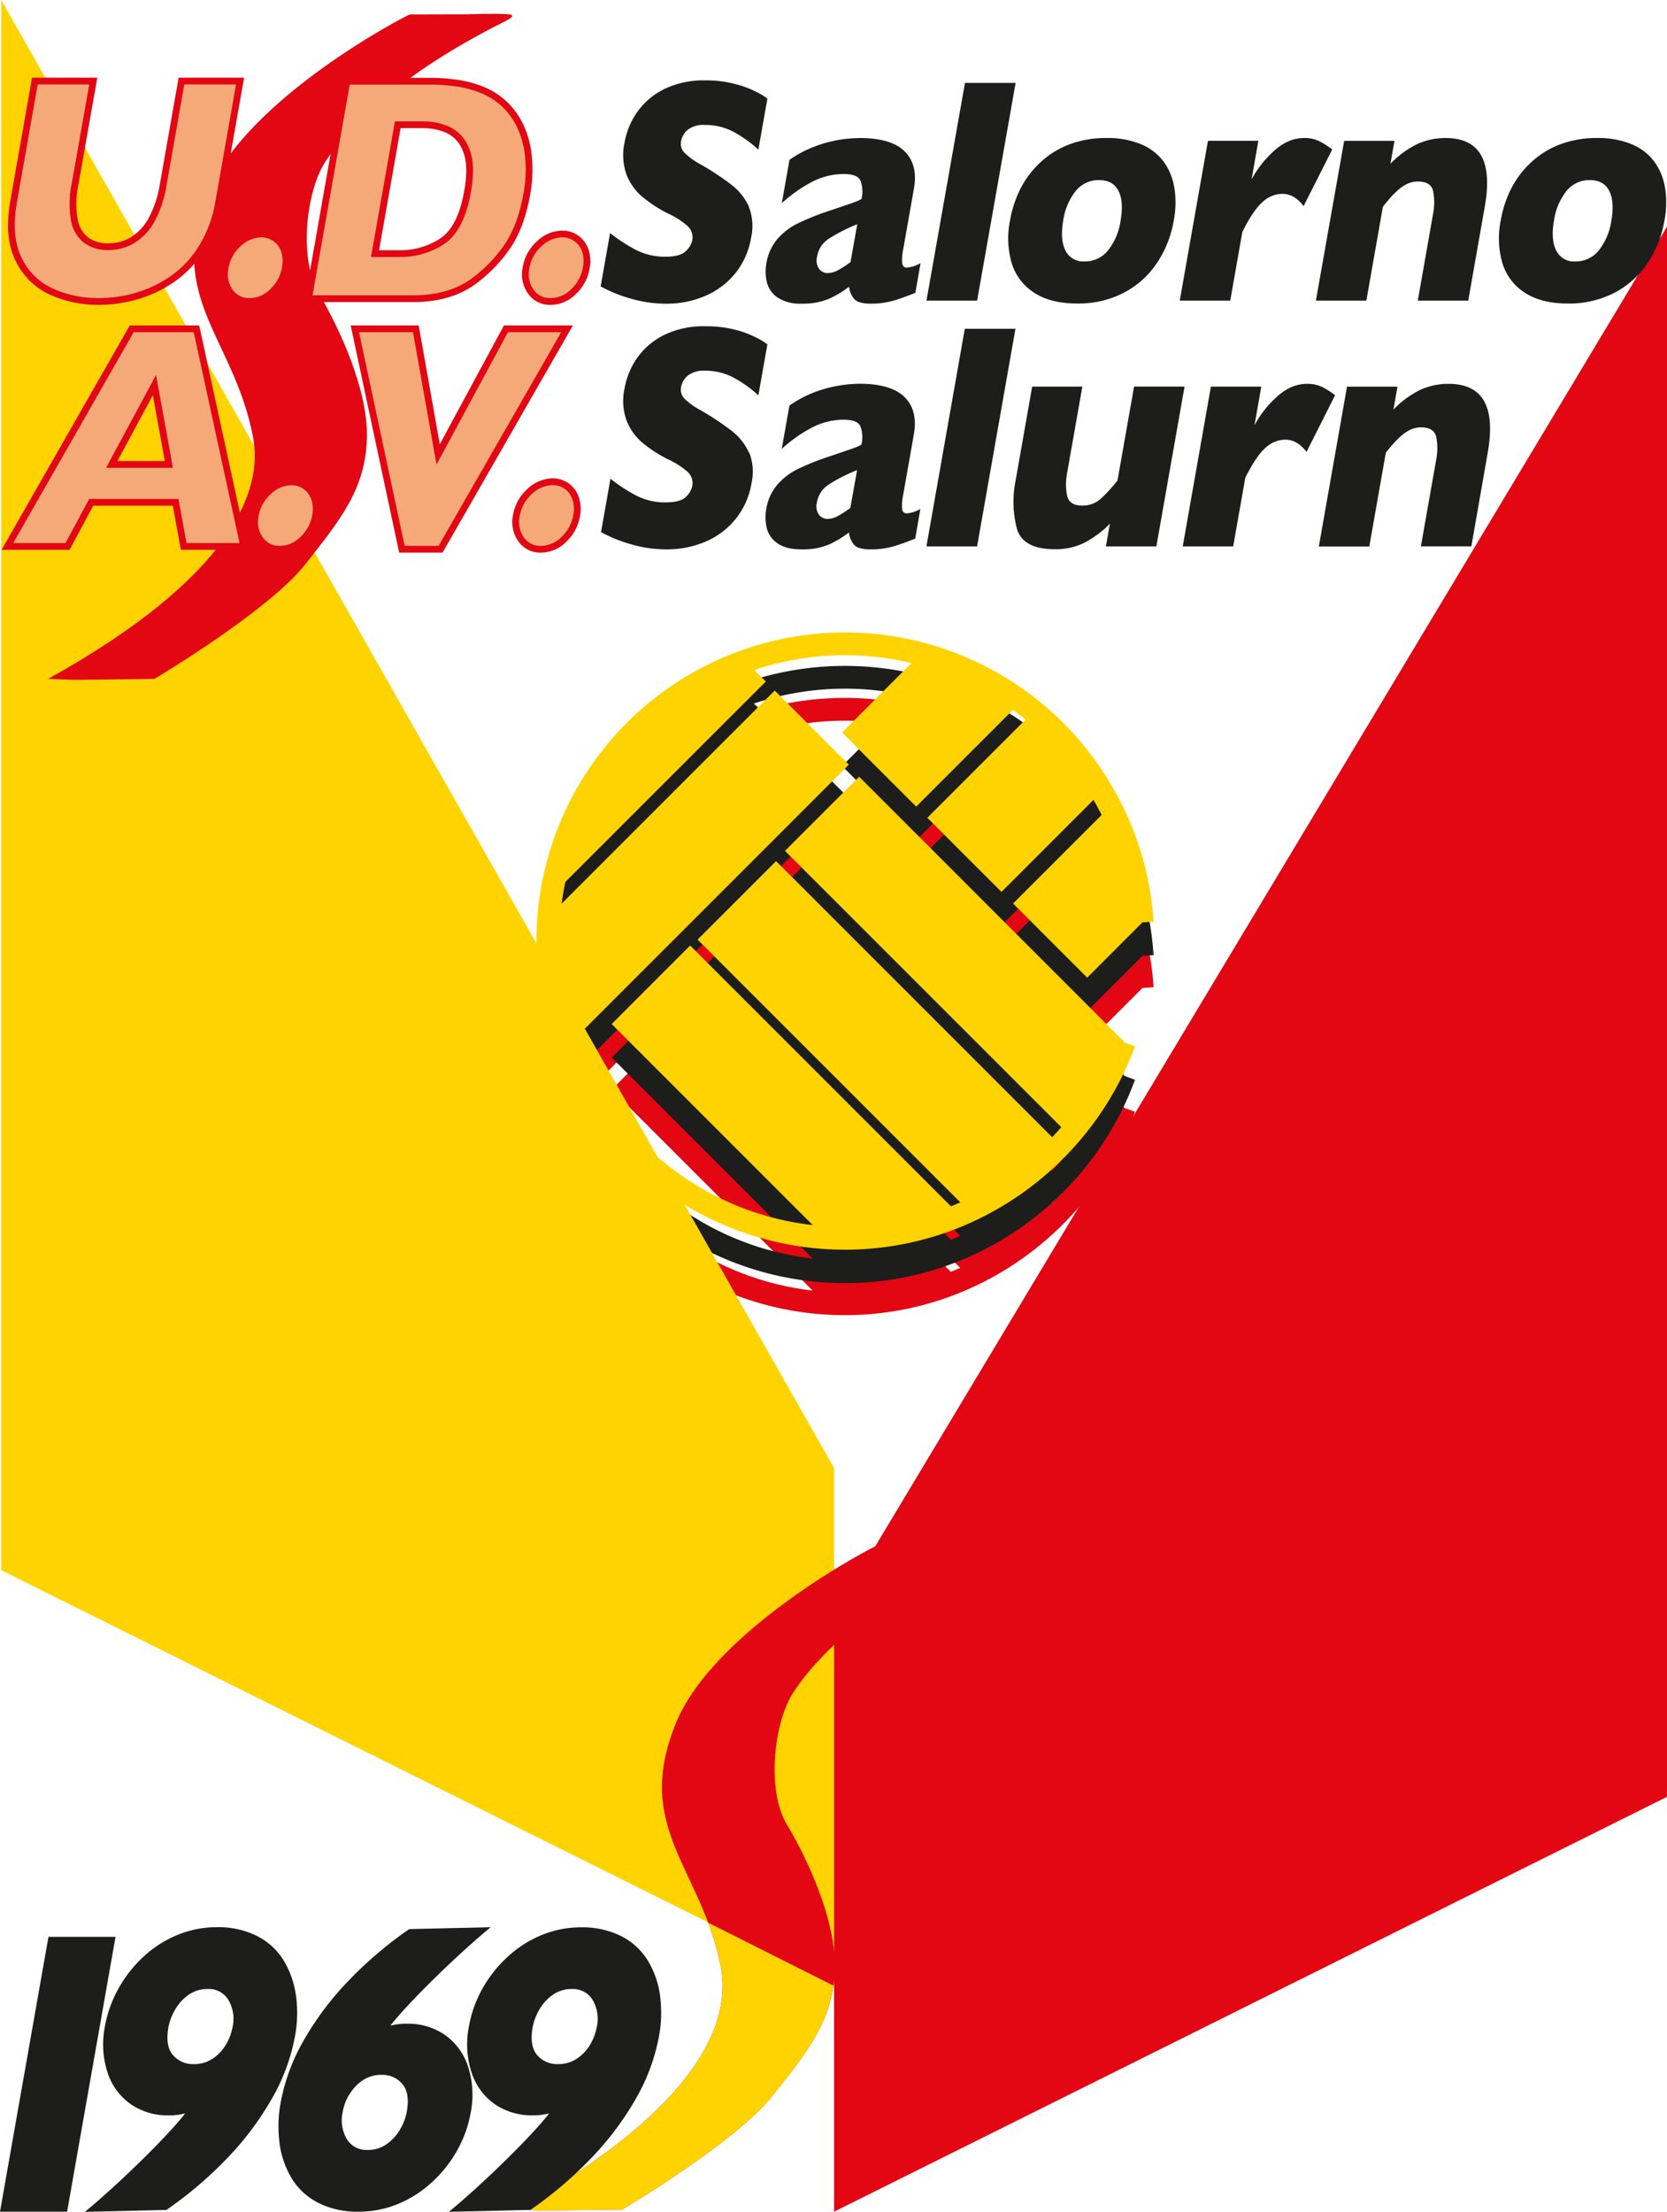 <?xml version="1.0" encoding="UTF-8"?> <svg xmlns="http://www.w3.org/2000/svg" viewBox="0 0 493.59 654.8"><defs><style>.cls-1{fill:#e30613;}.cls-2{fill:#ffd300;}.cls-3,.cls-5,.cls-6,.cls-8{fill:none;}.cls-3,.cls-8{stroke:#e30613;}.cls-3,.cls-5,.cls-6{stroke-width:6.74px;}.cls-4{fill:#1d1d1b;}.cls-5{stroke:#1d1d1b;}.cls-6{stroke:#ffd300;}.cls-7{fill:#f6a978;}.cls-8{stroke-width:2px;}</style></defs><g id="Ebene_2" data-name="Ebene 2"><g id="Ebene_1-2" data-name="Ebene 1"><polyline class="cls-1" points="283.7 378.7 204.35 299.35 181.12 322.59 244.58 386.06"></polyline><polyline class="cls-1" points="313.75 358.33 229.79 274.37 206.55 297.61 286.74 377.8"></polyline><polyline class="cls-1" points="332.91 327.91 254.38 249.38 232.43 271.32 317.29 356.18"></polyline><polyline class="cls-1" points="328.83 258.05 299.97 286.92 321.91 308.86 338.19 292.58"></polyline><polyline class="cls-1" points="305.56 230.56 274.58 261.53 296.53 283.48 325.91 254.09"></polyline><polyline class="cls-1" points="167.34 329.8 251.34 245.81 229.39 223.87 162.29 290.96"></polyline><polyline class="cls-2" points="163.24 284.65 226.71 221.18 220.82 215.3"></polyline><polyline class="cls-1" points="271.82 213.79 249.33 236.28 271.28 258.23 301.93 227.58"></polyline><polygon class="cls-1" points="226.71 221.17 220.58 215.3 200.03 225.57 186.14 236.76 173.81 253.77 167.15 268.37 165.16 278.72 167 280.84 226.71 221.17"></polygon><path class="cls-3" d="M338.2,292.5a87.2,87.2,0,0,0-9.33-34"></path><path class="cls-3" d="M326.1,253.52A88,88,0,1,0,250.2,386c37.87,0,70.34-24.39,82.71-58"></path><path class="cls-3" d="M328.87,258.53c-.87-1.7-1.79-3.38-2.77-5"></path><polyline class="cls-4" points="283.7 369.21 204.35 289.86 181.12 313.1 244.58 376.56"></polyline><polyline class="cls-4" points="313.75 348.83 229.79 264.87 206.55 288.11 286.74 368.3"></polyline><polyline class="cls-4" points="332.91 318.42 254.38 239.88 232.43 261.83 317.29 346.68"></polyline><polyline class="cls-4" points="328.83 248.56 299.97 277.42 321.91 299.37 338.19 283.08"></polyline><polyline class="cls-4" points="305.56 221.06 274.58 252.04 296.53 273.98 325.91 244.6"></polyline><polyline class="cls-4" points="167.34 320.31 251.34 236.31 229.39 214.37 162.29 281.47"></polyline><polyline class="cls-2" points="163.24 275.15 226.71 211.69 220.82 205.8"></polyline><polyline class="cls-4" points="271.82 204.3 249.33 226.79 271.28 248.73 301.93 218.08"></polyline><polygon class="cls-4" points="226.71 211.68 220.58 205.8 200.03 216.07 186.14 227.27 173.81 244.28 167.15 258.87 165.16 269.22 167 271.35 226.71 211.68"></polygon><path class="cls-5" d="M338.2,283a87.2,87.2,0,0,0-9.33-34"></path><path class="cls-5" d="M326.1,244a88,88,0,1,0-75.9,132.52c37.87,0,70.34-24.38,82.71-58"></path><path class="cls-5" d="M328.87,249q-1.31-2.55-2.77-5"></path><polyline class="cls-2" points="283.7 359.29 204.35 279.94 181.12 303.18 244.58 366.64"></polyline><polyline class="cls-2" points="313.75 338.91 229.79 254.95 206.55 278.19 286.74 358.38"></polyline><polyline class="cls-2" points="332.91 308.5 254.38 229.96 232.43 251.91 317.29 336.76"></polyline><polyline class="cls-2" points="328.83 238.64 299.97 267.5 321.91 289.45 338.19 273.16"></polyline><polyline class="cls-2" points="305.56 211.14 274.58 242.12 296.53 264.06 325.91 234.68"></polyline><polyline class="cls-2" points="167.34 310.39 251.34 226.39 229.39 204.45 162.29 271.55"></polyline><polyline class="cls-2" points="163.24 265.23 226.71 201.76 220.82 195.88"></polyline><polyline class="cls-2" points="271.82 194.38 249.33 216.87 271.28 238.81 301.93 208.16"></polyline><polygon class="cls-2" points="226.71 201.76 220.58 195.88 200.03 206.15 186.14 217.35 173.81 234.35 167.15 248.95 165.16 259.3 167 261.43 226.71 201.76"></polygon><path class="cls-6" d="M338.2,273.09a87.2,87.2,0,0,0-9.33-34"></path><path class="cls-6" d="M326.1,234.1a88,88,0,1,0-75.9,132.52c37.87,0,70.34-24.39,82.71-58"></path><path class="cls-6" d="M328.87,239.11q-1.31-2.55-2.77-5"></path><polygon class="cls-2" points="0.36 0 0.36 464.88 246.97 587.72 246.97 434.65 0.36 0"></polygon><polygon class="cls-1" points="493.59 67.09 493.59 531.97 246.97 654.8 246.97 478.11 493.59 67.09"></polygon><path class="cls-1" d="M259.94,457.45c-.57,0-48.33,24.66-59.81,52.72-12.76,31.18,7.65,42.81,13.32,72.29,3.06,15.9-6.13,41.42-60.66,71.71h0l7.93.29,23.53-.29s33.45-19.84,44.51-33.73,17.85-22.68,18.42-37.13S239,550.14,233,540.22s-4-29.76,1.7-38.83,20.52-25.43,53.17-41.76c2.9-1.44,2.8-2,1.25-2.18-3.61-.32-12.18,0-12.18,0Z"></path><path class="cls-2" d="M209.69,569.24a81.41,81.41,0,0,1,3.76,13.22c3.06,15.9-6.13,41.42-60.66,71.71h0l7.93.29,23.53-.29s33.45-19.84,44.51-33.73c9.84-12.37,16.31-20.69,18-32.57"></path><path class="cls-1" d="M121.39,4.27c-.57,0-48.33,24.66-59.81,52.72C48.82,88.17,69.23,99.8,74.9,129.28,78,145.18,68.77,170.7,14.24,201h0l7.94.29L45.7,201s33.45-19.84,44.51-33.73,17.86-22.68,18.42-37.13S100.41,97,94.46,87s-4-29.76,1.7-38.84,20.52-25.42,53.18-41.75c2.89-1.44,2.79-2,1.25-2.18-3.62-.32-12.19,0-12.19,0Z"></path><path class="cls-4" d="M473.37,74.17a8.72,8.72,0,0,1-6.9,3.23,5.83,5.83,0,0,1-5.7-3.25q-1.62-3.25-.64-8.84a18.11,18.11,0,0,1,3.73-8.8,8.66,8.66,0,0,1,6.85-3.19q4.16,0,5.77,3.19c1.08,2.12,1.29,5.06.63,8.8a18.34,18.34,0,0,1-3.74,8.86M493,55.55a17.84,17.84,0,0,0-3.18-7.71,15.87,15.87,0,0,0-6.69-5.14,25.88,25.88,0,0,0-10.24-1.84,30.51,30.51,0,0,0-10.78,1.82,26,26,0,0,0-8.53,5.18,28,28,0,0,0-6,7.74,33.43,33.43,0,0,0-3.23,9.71,26.42,26.42,0,0,0,.5,12.6,15.86,15.86,0,0,0,6.63,8.74q4.89,3.21,12.74,3.21a29.06,29.06,0,0,0,13.87-3.21,26.65,26.65,0,0,0,9.74-8.74,32.46,32.46,0,0,0,5-12.6,28.54,28.54,0,0,0,.18-9.76m-53.38,5.67q3.6-20.36-11.6-20.36a20.11,20.11,0,0,0-8.2,1.7,28.11,28.11,0,0,0-8.13,5.93l1.2-6.79H398L389.63,89h14.94l4.9-27.8q1-1.24,1.95-2.37a26.8,26.8,0,0,1,2.26-2.32,12.1,12.1,0,0,1,2.84-2,7.33,7.33,0,0,1,3.35-.76q3.86,0,4.49,2.9a17.76,17.76,0,0,1-.06,6.81L419.8,89h14.94ZM390.39,41.7a9.76,9.76,0,0,0-4.27-.84q-4.81,0-9.09,4a30.81,30.81,0,0,0-6.44,8.26l2-11.44H357.67L349.32,89h14.95l3.59-20.36q3.25-6.47,6-8.85a8.72,8.72,0,0,1,5.88-2.4q3.48,0,6.25,3.63l8.48-16.78a25.71,25.71,0,0,0-4.06-2.56M328.06,74.17a8.72,8.72,0,0,1-6.9,3.23,5.83,5.83,0,0,1-5.7-3.25q-1.62-3.25-.64-8.84a18.11,18.11,0,0,1,3.73-8.8,8.66,8.66,0,0,1,6.85-3.19q4.16,0,5.77,3.19c1.08,2.12,1.29,5.06.63,8.8a18.34,18.34,0,0,1-3.74,8.86m19.65-18.62a17.84,17.84,0,0,0-3.18-7.71,15.87,15.87,0,0,0-6.69-5.14,25.88,25.88,0,0,0-10.24-1.84,30.51,30.51,0,0,0-10.78,1.82,26,26,0,0,0-8.53,5.18,28,28,0,0,0-6,7.74,33.43,33.43,0,0,0-3.23,9.71,26.42,26.42,0,0,0,.5,12.6,15.86,15.86,0,0,0,6.63,8.74q4.89,3.21,12.74,3.21a29.06,29.06,0,0,0,13.87-3.21,26.65,26.65,0,0,0,9.74-8.74,32.46,32.46,0,0,0,5-12.6,28.54,28.54,0,0,0,.18-9.76m-47-31h-15L274.32,89h15Zm-52.36,55.3a6.58,6.58,0,0,1-3.22,1,3.21,3.21,0,0,1-2.62-1.25,4.41,4.41,0,0,1-.58-3.63,7.75,7.75,0,0,1,3.37-5.23,50.06,50.06,0,0,1,8.52-4.35l-2,11.21a34.81,34.81,0,0,1-3.5,2.3m24.24-2a10.09,10.09,0,0,1-4.05,1.34c-.78,0-1.23-.42-1.38-1.28a12.86,12.86,0,0,1,.25-3.88l3.22-18.26q1.23-7-2.69-10.95t-13.1-4a39,39,0,0,0-7.26.7,37.5,37.5,0,0,0-7.14,2.12,33.25,33.25,0,0,0-6.66,3.64l-2.27,12.83a41.55,41.55,0,0,1,8.78-6.22,20.19,20.19,0,0,1,9.52-2.42c2.76,0,4.45.65,5,2a9.2,9.2,0,0,1,.29,5.39,16.7,16.7,0,0,1-1.81.84c-.56.22-1.41.52-2.54.91l-5,1.69a75,75,0,0,0-9.46,3.77,19.37,19.37,0,0,0-6.12,4.67A14.78,14.78,0,0,0,226.92,78a13.68,13.68,0,0,0,.16,5.6,7.63,7.63,0,0,0,3.19,4.51,12.21,12.21,0,0,0,7.13,1.79,19.6,19.6,0,0,0,8-1.42,28.36,28.36,0,0,0,6-3.6,6.74,6.74,0,0,0,1.45,3.55q1.19,1.47,4.89,1.47a23.79,23.79,0,0,0,6.84-.89c1.95-.58,4.11-1.36,6.46-2.32ZM221.76,61.2a17.13,17.13,0,0,0-5.11-6.44,78.57,78.57,0,0,0-9.52-6.27,20,20,0,0,1-4.59-3.4,3.82,3.82,0,0,1-.87-3.3,5.63,5.63,0,0,1,2.06-3.44A7.61,7.61,0,0,1,208.67,37a17.69,17.69,0,0,1,8.88,2.23,36.4,36.4,0,0,1,7,5.07l2.67-15.11a20.57,20.57,0,0,0-3.3-2,29.8,29.8,0,0,0-6.33-2.34,33.48,33.48,0,0,0-8.71-1.05A26.82,26.82,0,0,0,197,26.22a21.36,21.36,0,0,0-8.16,6.72,22.54,22.54,0,0,0-3.94,9.41,17.13,17.13,0,0,0,.61,9.34,16.29,16.29,0,0,0,4.68,6.58,39.56,39.56,0,0,0,7.44,4.86,24.13,24.13,0,0,1,5.86,3.7,4.54,4.54,0,0,1,1.47,4.39,6.29,6.29,0,0,1-1.85,3.09Q201.46,76,197,76a18.66,18.66,0,0,1-8.68-2,48.44,48.44,0,0,1-7.68-5l-2.79,15.8a41.49,41.49,0,0,0,8.34,3.44,39.77,39.77,0,0,0,6.64,1.42c1.7.17,3.14.26,4.33.26a28.88,28.88,0,0,0,11.75-2.35,23.05,23.05,0,0,0,8.89-6.76,22.73,22.73,0,0,0,4.6-10.46,15.59,15.59,0,0,0-.66-9.09"></path><path class="cls-7" d="M173.33,74.25a7.19,7.19,0,0,0-2.62-3.62,6.94,6.94,0,0,0-4.18-1.35,10,10,0,0,0-6.87,2.9,12.28,12.28,0,0,0-3.9,7.09,8.85,8.85,0,0,0,1.41,7.07A6.85,6.85,0,0,0,163,89.27a9.66,9.66,0,0,0,6.8-2.91,12.44,12.44,0,0,0,3.8-7.09,10.12,10.12,0,0,0-.27-5m-42.47-2.79a22.41,22.41,0,0,1-12.42,3.63h-7.39l6.73-38.16h7.38a18.7,18.7,0,0,1,7.4,1.48,10.57,10.57,0,0,1,5.4,5.88q1.9,4.4.51,12.25-2,11.29-7.61,14.92m25.65-24.59a28.13,28.13,0,0,0-2-8.5,22.56,22.56,0,0,0-4-6.37A20.89,20.89,0,0,0,147.11,29a21.17,21.17,0,0,0-4.77-2.55,32.88,32.88,0,0,0-6.6-1.77,56,56,0,0,0-9.13-.63h-23.9L91.35,88.43h31q11.13,0,18.27-5.44A43.25,43.25,0,0,0,150,73.28q4.26-6,6-15.9a39.39,39.39,0,0,0,.55-10.51M84.22,74.25a7.19,7.19,0,0,0-2.62-3.62,7,7,0,0,0-4.19-1.35,10,10,0,0,0-6.86,2.9,12.28,12.28,0,0,0-3.9,7.09,8.85,8.85,0,0,0,1.41,7.07,6.84,6.84,0,0,0,5.83,2.93,9.66,9.66,0,0,0,6.8-2.91,12.5,12.5,0,0,0,3.8-7.09,10.12,10.12,0,0,0-.27-5M71.08,24H53.73l-5.4,30.64a32.82,32.82,0,0,1-3.49,10.5,15.93,15.93,0,0,1-5.66,6,13.89,13.89,0,0,1-7.1,1.9,10.69,10.69,0,0,1-6.57-1.93A9.83,9.83,0,0,1,22,65.07a28,28,0,0,1,.22-10.53L27.62,24H10.32L4.05,59.56Q2.14,70.3,5.62,77a19.91,19.91,0,0,0,9.89,9.48,34,34,0,0,0,13.72,2.79A41.16,41.16,0,0,0,40,87.78,36.62,36.62,0,0,0,50.63,82.9a31.19,31.19,0,0,0,8.93-9.23,37.67,37.67,0,0,0,5.25-14.11Z"></path><path class="cls-8" d="M173.33,74.25a7.19,7.19,0,0,0-2.62-3.62,6.94,6.94,0,0,0-4.18-1.35,10,10,0,0,0-6.87,2.9,12.28,12.28,0,0,0-3.9,7.09,8.85,8.85,0,0,0,1.41,7.07A6.85,6.85,0,0,0,163,89.27a9.66,9.66,0,0,0,6.8-2.91,12.44,12.44,0,0,0,3.8-7.09A10.12,10.12,0,0,0,173.33,74.25Zm-42.47-2.79a22.41,22.41,0,0,1-12.42,3.63h-7.39l6.73-38.16h7.38a18.7,18.7,0,0,1,7.4,1.48,10.57,10.57,0,0,1,5.4,5.88q1.9,4.4.51,12.25Q136.49,67.83,130.86,71.46Zm25.65-24.59a28.13,28.13,0,0,0-2-8.5,22.56,22.56,0,0,0-4-6.37A20.89,20.89,0,0,0,147.11,29a21.17,21.17,0,0,0-4.77-2.55,32.88,32.88,0,0,0-6.6-1.77,56,56,0,0,0-9.13-.63h-23.9L91.35,88.43h31q11.13,0,18.27-5.44A43.25,43.25,0,0,0,150,73.28q4.26-6,6-15.9A39.39,39.39,0,0,0,156.51,46.87ZM84.22,74.25a7.19,7.19,0,0,0-2.62-3.62,7,7,0,0,0-4.19-1.35,10,10,0,0,0-6.86,2.9,12.28,12.28,0,0,0-3.9,7.09,8.85,8.85,0,0,0,1.41,7.07,6.84,6.84,0,0,0,5.83,2.93,9.66,9.66,0,0,0,6.8-2.91,12.5,12.5,0,0,0,3.8-7.09A10.12,10.12,0,0,0,84.22,74.25ZM71.08,24H53.73l-5.4,30.64a32.82,32.82,0,0,1-3.49,10.5,15.93,15.93,0,0,1-5.66,6,13.89,13.89,0,0,1-7.1,1.9,10.69,10.69,0,0,1-6.57-1.93A9.83,9.83,0,0,1,22,65.07a28,28,0,0,1,.22-10.53L27.62,24H10.32L4.05,59.56Q2.14,70.3,5.62,77a19.91,19.91,0,0,0,9.89,9.48,34,34,0,0,0,13.72,2.79A41.16,41.16,0,0,0,40,87.78,36.62,36.62,0,0,0,50.63,82.9a31.19,31.19,0,0,0,8.93-9.23,37.67,37.67,0,0,0,5.25-14.11Z"></path><path class="cls-7" d="M170.46,147.6a7.16,7.16,0,0,0-2.61-3.63,7,7,0,0,0-4.19-1.34,10,10,0,0,0-6.86,2.9,12.35,12.35,0,0,0-3.91,7.09,8.94,8.94,0,0,0,1.41,7.07,6.86,6.86,0,0,0,5.84,2.92,9.65,9.65,0,0,0,6.8-2.9,12.53,12.53,0,0,0,3.8-7.09,10.1,10.1,0,0,0-.28-5M149.81,97.35l-20.08,37.19-6.6-37.19H105.07L119,162.61h11.45l37.45-65.26ZM93.14,147.6A7.17,7.17,0,0,0,90.52,144a7,7,0,0,0-4.18-1.34,10,10,0,0,0-6.86,2.9,12.23,12.23,0,0,0-3.91,7.09A8.86,8.86,0,0,0,77,159.69a6.84,6.84,0,0,0,5.83,2.92,9.65,9.65,0,0,0,6.8-2.9,12.55,12.55,0,0,0,3.81-7.09,10.1,10.1,0,0,0-.28-5M33.08,137.51,45.73,114,50,137.51ZM58.17,97.35H39L2.19,161.78H20L27,148.72H52l2.38,13.06H72.17Z"></path><path class="cls-8" d="M170.46,147.6a7.16,7.16,0,0,0-2.61-3.63,7,7,0,0,0-4.19-1.34,10,10,0,0,0-6.86,2.9,12.35,12.35,0,0,0-3.91,7.09,8.94,8.94,0,0,0,1.41,7.07,6.86,6.86,0,0,0,5.84,2.92,9.65,9.65,0,0,0,6.8-2.9,12.53,12.53,0,0,0,3.8-7.09A10.1,10.1,0,0,0,170.46,147.6ZM149.81,97.35l-20.08,37.19-6.6-37.19H105.07L119,162.61h11.45l37.45-65.26ZM93.14,147.6A7.17,7.17,0,0,0,90.52,144a7,7,0,0,0-4.18-1.34,10,10,0,0,0-6.86,2.9,12.23,12.23,0,0,0-3.91,7.09A8.86,8.86,0,0,0,77,159.69a6.84,6.84,0,0,0,5.83,2.92,9.65,9.65,0,0,0,6.8-2.9,12.55,12.55,0,0,0,3.81-7.09A10.1,10.1,0,0,0,93.14,147.6ZM33.08,137.51,45.73,114,50,137.51ZM58.17,97.35H39L2.19,161.78H20L27,148.72H52l2.38,13.06H72.17Z"></path><path class="cls-4" d="M440.51,134q3.6-20.35-11.6-20.36a20.11,20.11,0,0,0-8.2,1.7,28,28,0,0,0-8.12,5.92l1.19-6.78H398.84l-8.34,47.32h14.94l4.9-27.8c.67-.84,1.33-1.63,2-2.37a28.38,28.38,0,0,1,2.26-2.33,12.58,12.58,0,0,1,2.84-2,7.37,7.37,0,0,1,3.35-.77q3.86,0,4.49,2.91a17.75,17.75,0,0,1-.06,6.81l-4.5,25.52h14.94Zm-49.24-19.52a9.84,9.84,0,0,0-4.28-.84q-4.82,0-9.09,4a30.62,30.62,0,0,0-6.44,8.25l2-11.43H358.54l-8.34,47.32h14.94l3.59-20.36q3.25-6.46,6-8.86a8.79,8.79,0,0,1,5.88-2.39c2.32,0,4.41,1.21,6.25,3.62L395.32,117a25.52,25.52,0,0,0-4.05-2.55m-40.53,0H335.79l-4.9,27.79A45.2,45.2,0,0,1,326,147.6a8,8,0,0,1-5.57,2.09c-2.56,0-4-1-4.46-2.9a17.51,17.51,0,0,1,0-6.77l4.51-25.56H305.62l-4.9,27.79a32,32,0,0,0,.33,14.11q1.71,6.25,11.27,6.25a19.26,19.26,0,0,0,8.68-1.88,29.83,29.83,0,0,0,7.64-5.69l-1.19,6.74h14.94ZM300.67,97.35h-15l-11.36,64.43h15Zm-52.36,55.29a6.49,6.49,0,0,1-3.22,1,3.19,3.19,0,0,1-2.62-1.26,4.39,4.39,0,0,1-.58-3.62,7.73,7.73,0,0,1,3.37-5.23,49.33,49.33,0,0,1,8.52-4.35l-2,11.2a33.16,33.16,0,0,1-3.5,2.3m24.24-2A10,10,0,0,1,268.5,152a1.32,1.32,0,0,1-1.38-1.28,12.86,12.86,0,0,1,.25-3.88l3.22-18.27q1.23-7-2.69-10.95t-13.1-4a38.15,38.15,0,0,0-7.26.7,37.47,37.47,0,0,0-7.14,2.11,33.3,33.3,0,0,0-6.66,3.65l-2.27,12.83a41.61,41.61,0,0,1,8.78-6.23,20.31,20.31,0,0,1,9.52-2.42c2.76,0,4.45.66,5,2a9.2,9.2,0,0,1,.29,5.39,16.7,16.7,0,0,1-1.81.84c-.56.21-1.41.52-2.54.9l-5,1.7a76.66,76.66,0,0,0-9.46,3.76,19.4,19.4,0,0,0-6.12,4.68,14.71,14.71,0,0,0-3.25,7.22,13.73,13.73,0,0,0,.16,5.61,7.61,7.61,0,0,0,3.19,4.5c1.68,1.2,4.06,1.79,7.13,1.79a19.78,19.78,0,0,0,8-1.41,28.4,28.4,0,0,0,6-3.61,6.77,6.77,0,0,0,1.45,3.56c.79,1,2.42,1.46,4.89,1.46a23.81,23.81,0,0,0,6.84-.88c1.95-.59,4.11-1.36,6.46-2.32ZM221.76,134a17.05,17.05,0,0,0-5.11-6.44,79.68,79.68,0,0,0-9.52-6.28,19.76,19.76,0,0,1-4.59-3.39,3.82,3.82,0,0,1-.87-3.3,5.63,5.63,0,0,1,2.06-3.44,7.61,7.61,0,0,1,4.94-1.4,17.7,17.7,0,0,1,8.88,2.24,35.94,35.94,0,0,1,7,5.06l2.67-15.1a20.57,20.57,0,0,0-3.3-2,29.76,29.76,0,0,0-6.33-2.35,33.94,33.94,0,0,0-8.71-1A26.68,26.68,0,0,0,197,99a21.43,21.43,0,0,0-8.16,6.71,22.63,22.63,0,0,0-3.94,9.42,17.14,17.14,0,0,0,.61,9.34,16.36,16.36,0,0,0,4.68,6.58,39.56,39.56,0,0,0,7.44,4.86,24.46,24.46,0,0,1,5.86,3.69,4.55,4.55,0,0,1,1.47,4.39,6.32,6.32,0,0,1-1.85,3.1q-1.6,1.65-6,1.65a18.66,18.66,0,0,1-8.68-2,49.15,49.15,0,0,1-7.68-5l-2.79,15.8a41.49,41.49,0,0,0,8.34,3.44,39.77,39.77,0,0,0,6.64,1.42c1.7.17,3.14.25,4.33.25a29,29,0,0,0,11.75-2.34,23.07,23.07,0,0,0,8.89-6.77,22.68,22.68,0,0,0,4.6-10.46,15.56,15.56,0,0,0-.66-9.08"></path><polygon class="cls-4" points="34.21 573.43 14.35 573.43 0 654.8 19.87 654.8 34.21 573.43"></polygon><path class="cls-4" d="M174.94,605a13.05,13.05,0,0,1-3.82,4.29,9.83,9.83,0,0,1-6,1.82,7.68,7.68,0,0,1-6.06-2.67q-2.33-2.67-1.35-8.25a16.45,16.45,0,0,1,1.86-5,13.59,13.59,0,0,1,3.93-4.46,9.55,9.55,0,0,1,5.86-1.85,6.75,6.75,0,0,1,6.13,3.26,11.1,11.1,0,0,1,1.2,8.07,15.88,15.88,0,0,1-1.77,4.81m20.52-14.23a27.12,27.12,0,0,0-3.61-10.31,19.58,19.58,0,0,0-7.82-7.22,25.46,25.46,0,0,0-12-2.64,30.15,30.15,0,0,0-11.79,2.35,33.76,33.76,0,0,0-10.12,6.57,37.87,37.87,0,0,0-7.38,9.45,35.46,35.46,0,0,0-3.86,10.87,27.13,27.13,0,0,0,.77,13.76,18.37,18.37,0,0,0,6.9,9.37,19.19,19.19,0,0,0,11.16,3.28,18.17,18.17,0,0,0,4.93-.58c-5.18,6.73-20,21.21-29.71,29.15l24.14-.56a116.76,116.76,0,0,0,18-15.32,88.67,88.67,0,0,0,13.26-17.68,58.19,58.19,0,0,0,6.82-18.43,38.12,38.12,0,0,0,.29-12.06"></path><path class="cls-4" d="M67.1,605a13.05,13.05,0,0,1-3.82,4.29,9.83,9.83,0,0,1-6,1.82,7.68,7.68,0,0,1-6.06-2.67q-2.33-2.67-1.35-8.25a16.45,16.45,0,0,1,1.86-5,13.59,13.59,0,0,1,3.93-4.46,9.55,9.55,0,0,1,5.86-1.85,6.75,6.75,0,0,1,6.13,3.26,11.15,11.15,0,0,1,1.2,8.07A15.88,15.88,0,0,1,67.1,605m20.52-14.23A27.12,27.12,0,0,0,84,580.44a19.58,19.58,0,0,0-7.82-7.22,25.46,25.46,0,0,0-12-2.64,30.15,30.15,0,0,0-11.79,2.35,33.76,33.76,0,0,0-10.12,6.57A37.64,37.64,0,0,0,34.94,589a35.46,35.46,0,0,0-3.86,10.87,27.13,27.13,0,0,0,.77,13.76,18.37,18.37,0,0,0,6.9,9.37,19.14,19.14,0,0,0,11.16,3.28,18,18,0,0,0,4.92-.58c-5.17,6.73-20,21.21-29.7,29.15l24.14-.56a116.76,116.76,0,0,0,18-15.32,88.67,88.67,0,0,0,13.26-17.68,57.92,57.92,0,0,0,6.81-18.43,37.84,37.84,0,0,0,.3-12.06"></path><path class="cls-4" d="M103.28,620.4a13.37,13.37,0,0,1,3.82-4.29,9.84,9.84,0,0,1,6-1.82,7.63,7.63,0,0,1,6,2.68c1.56,1.78,2,4.52,1.35,8.24a16.42,16.42,0,0,1-1.85,5,13.87,13.87,0,0,1-3.94,4.47,9.57,9.57,0,0,1-5.85,1.84,6.78,6.78,0,0,1-6.14-3.25,11.14,11.14,0,0,1-1.19-8.08,15.58,15.58,0,0,1,1.76-4.81M82.77,634.64a27.12,27.12,0,0,0,3.6,10.3,19.6,19.6,0,0,0,7.83,7.22,25.39,25.39,0,0,0,12,2.64,30.08,30.08,0,0,0,11.79-2.35,33.64,33.64,0,0,0,10.12-6.57,37.42,37.42,0,0,0,7.38-9.45,35.24,35.24,0,0,0,3.86-10.86,27.05,27.05,0,0,0-.77-13.77,18.45,18.45,0,0,0-6.89-9.37,19.2,19.2,0,0,0-11.17-3.28,18,18,0,0,0-4.92.58c5.17-6.73,20-21.21,29.7-29.15l-24.14.56a116.74,116.74,0,0,0-18,15.33,88.33,88.33,0,0,0-13.26,17.67,58,58,0,0,0-6.81,18.43,37.89,37.89,0,0,0-.29,12.07"></path></g></g></svg> 